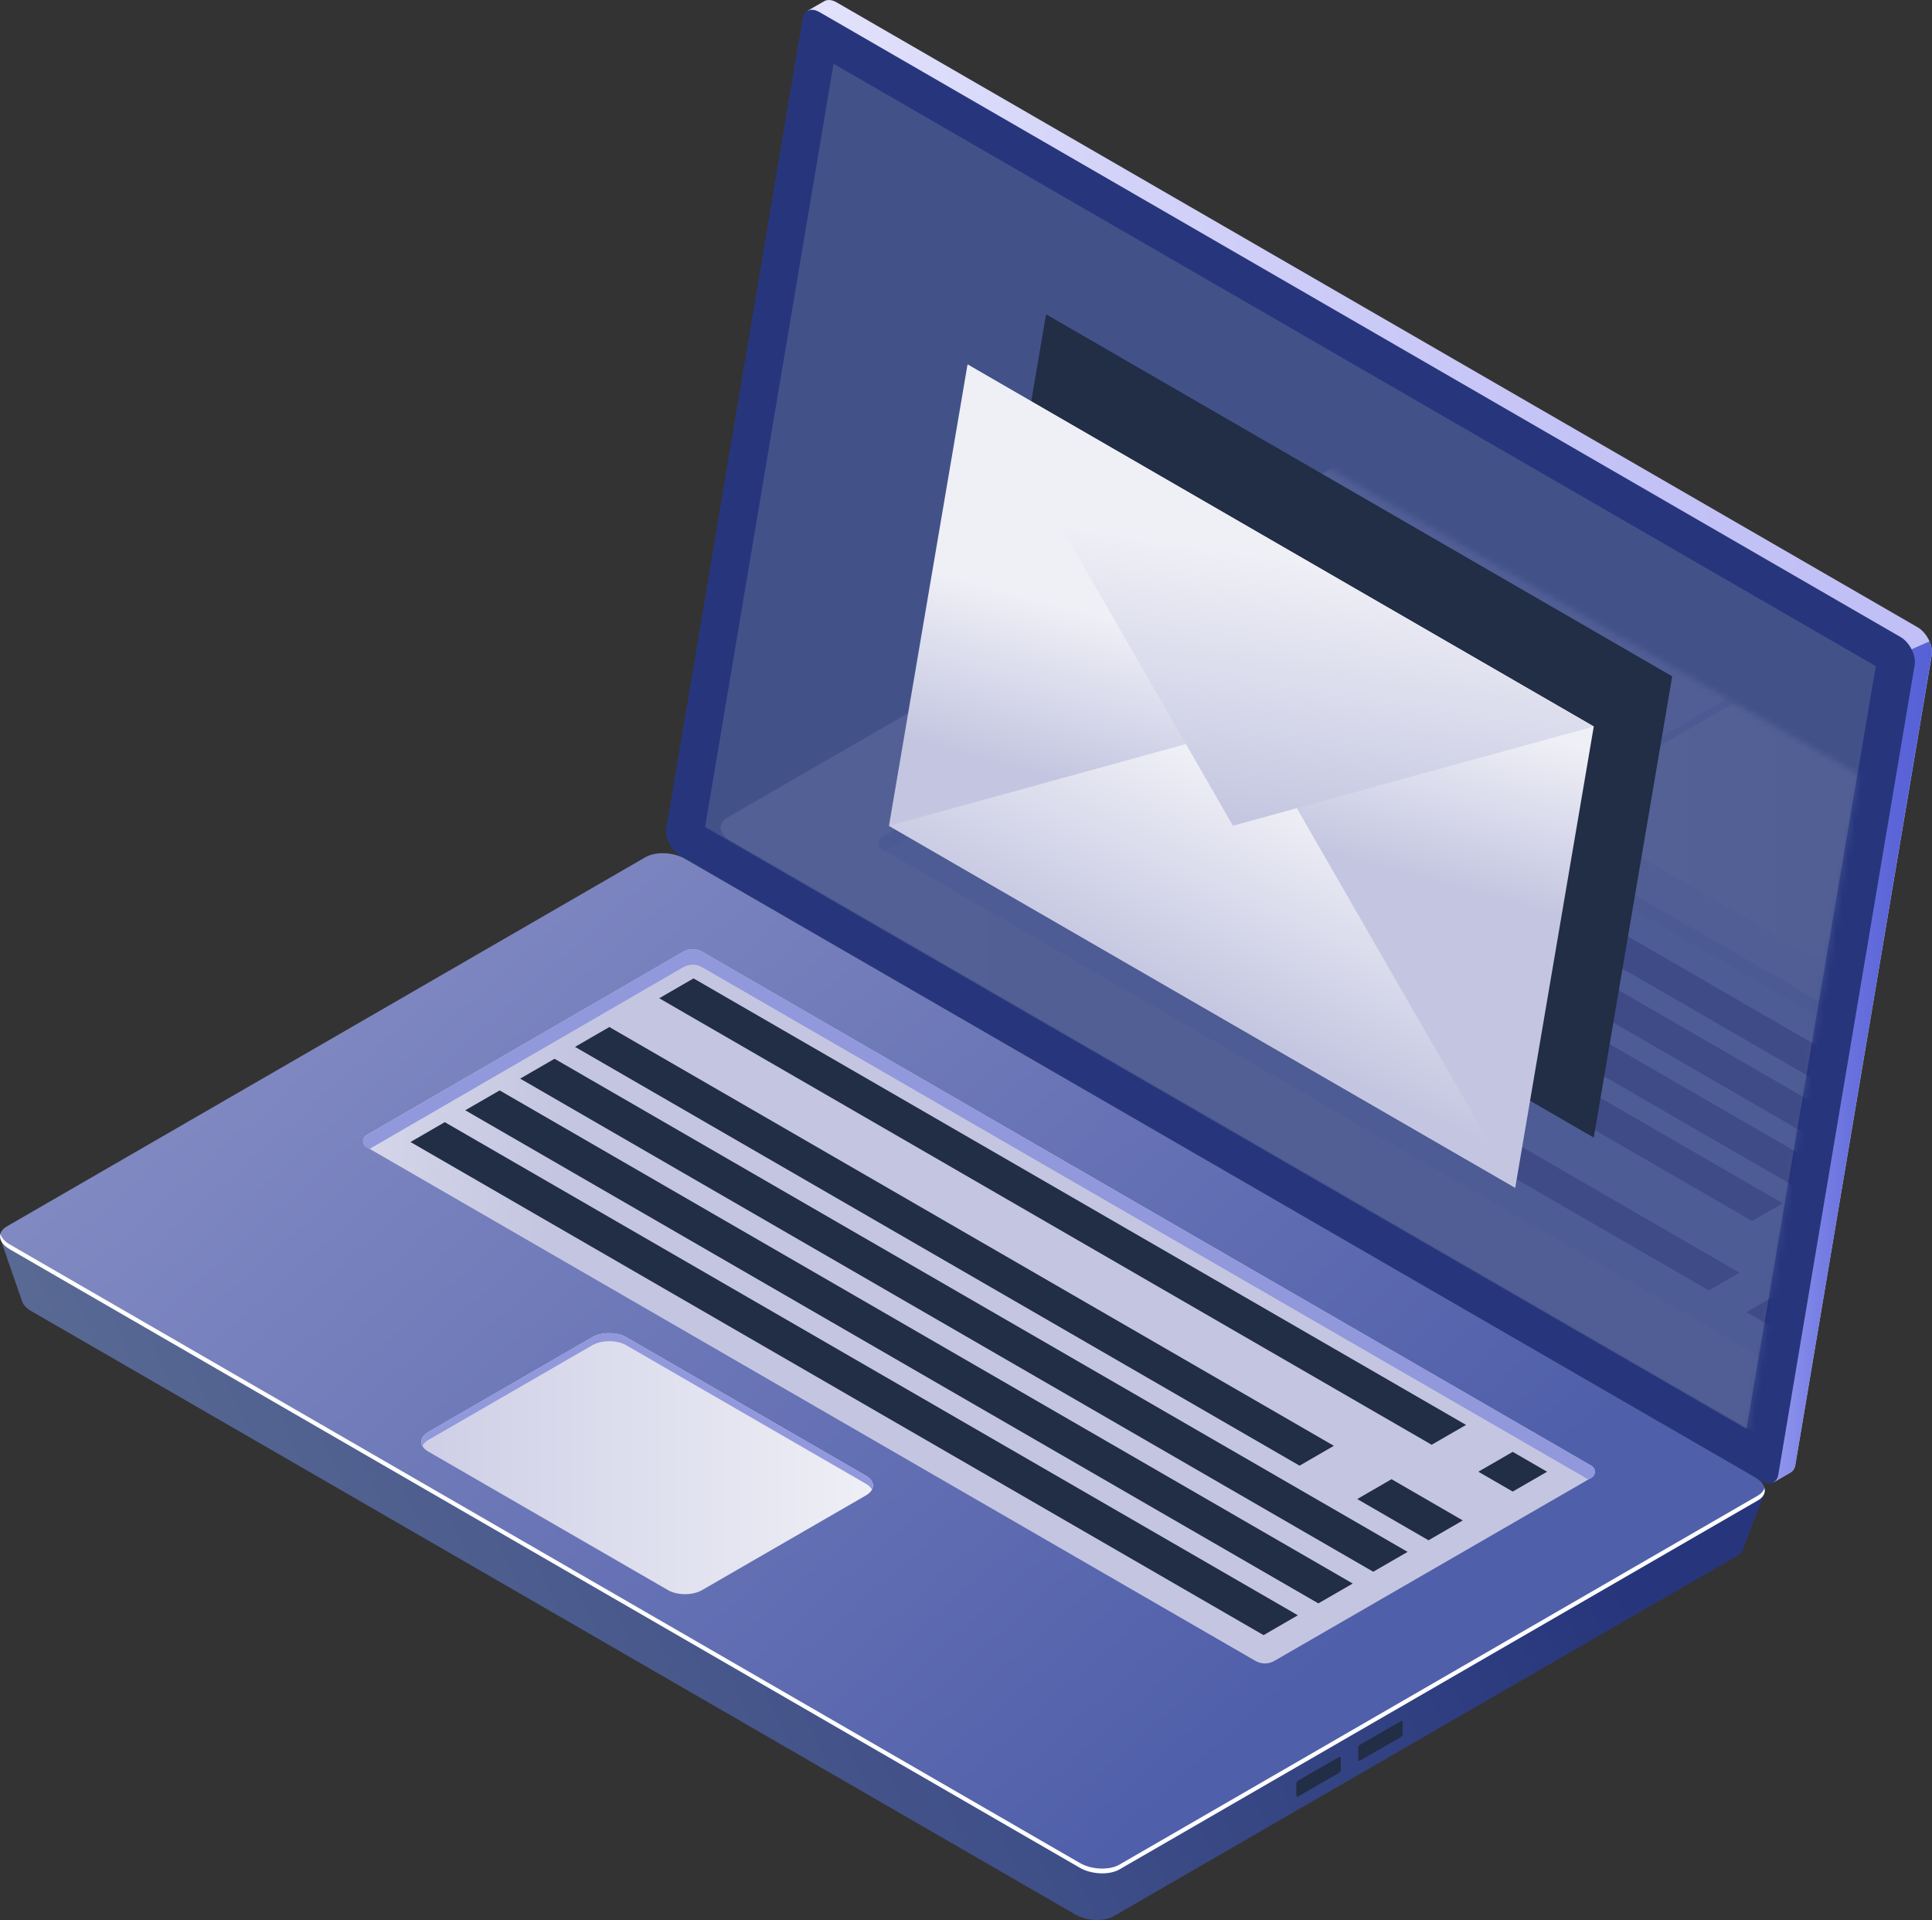 <svg width="312" height="310" viewBox="0 0 312 310" fill="none" xmlns="http://www.w3.org/2000/svg">
<rect x="0" y="0" width="312" height="310" fill="#333333" stroke="none"/>
<path d="M110.316 132.223L132.173 2.483L130.41 1.74L133.055 0.222C133.566 -0.103 134.293 -0.087 135.097 0.377L309.691 101.286C311.129 102.122 312.212 104.244 311.965 105.73L289.937 236.492C289.829 237.174 289.489 237.623 289.025 237.824L286.442 239.326L285.993 236.91L286.148 236.957L112.606 136.667C111.167 135.831 110.084 133.71 110.332 132.223H110.316Z" fill="url(#paint0_linear_116_365)"/>
<path d="M308.7 104.832L311.577 103.562C311.902 104.306 312.056 105.08 311.948 105.73L289.921 236.492C289.813 237.174 289.472 237.623 289.008 237.824L286.425 239.326L285.976 236.91L286.131 236.957L277.345 231.878L308.7 104.832Z" fill="url(#paint1_linear_116_365)"/>
<path d="M109.853 138.231L284.447 239.14C285.793 239.914 286.953 239.465 287.185 238.072L309.212 107.31C309.46 105.823 308.377 103.702 306.938 102.866L132.344 1.956C130.999 1.182 129.838 1.631 129.606 3.025L107.595 133.787C107.347 135.274 108.43 137.395 109.868 138.231H109.853Z" fill="#27367C"/>
<g opacity="0.51">
<path d="M134.615 10.303L302.914 107.557L282.047 230.717L113.872 133.524L134.615 10.303Z" fill="#5D6E96"/>
</g>
<path d="M0.103 200.136L9.631 205.122L105.165 149.906C106.759 148.977 109.558 149.101 111.399 150.169L276.186 245.396C277.764 244.513 284.957 241.045 284.957 241.045L281.476 250.134C281.337 250.537 281.028 250.924 280.502 251.218L179.879 309.376C178.285 310.305 175.485 310.181 173.645 309.113L4.991 211.656C4.233 211.223 3.769 210.681 3.583 210.154L0.103 200.136Z" fill="url(#paint2_linear_116_365)"/>
<path d="M1.572 201.7L174.387 301.572C176.274 302.671 179.136 302.779 180.776 301.835L283.905 242.237C285.544 241.292 285.343 239.636 283.441 238.536L110.626 138.665C108.738 137.565 105.877 137.457 104.237 138.401L1.108 198.015C-0.532 198.959 -0.331 200.616 1.572 201.715V201.7Z" fill="url(#paint3_linear_116_365)"/>
<path d="M1.573 200.926L174.388 300.797C176.275 301.897 179.137 302.005 180.777 301.061L283.906 241.463C284.478 241.122 284.818 240.704 284.942 240.255C285.128 240.983 284.803 241.726 283.906 242.237L180.777 301.835C179.137 302.779 176.275 302.655 174.388 301.572L1.573 201.7C0.351 200.988 -0.159 200.043 0.073 199.222C0.227 199.826 0.722 200.43 1.573 200.926Z" fill="white"/>
<path d="M226.517 279.971V278.067C226.517 277.881 226.409 277.804 226.269 277.881L219.587 281.737C219.448 281.814 219.34 282.031 219.34 282.201V284.106C219.34 284.292 219.448 284.369 219.587 284.292L226.269 280.436C226.409 280.359 226.517 280.142 226.517 279.971Z" fill="#222D46"/>
<path d="M216.523 285.763V283.858C216.523 283.672 216.415 283.595 216.275 283.672L209.593 287.528C209.454 287.605 209.345 287.822 209.345 287.992V289.897C209.345 290.083 209.454 290.16 209.593 290.083L216.275 286.227C216.415 286.15 216.523 285.933 216.523 285.763Z" fill="#222D46"/>
<path d="M257.018 236.663L113.408 153.669C112.449 153.111 111.273 153.111 110.314 153.669L59.175 183.289C58.448 183.708 58.448 184.776 59.175 185.194L202.723 268.157C203.682 268.715 204.858 268.715 205.817 268.157L257.018 238.583C257.76 238.165 257.76 237.096 257.018 236.678V236.663Z" fill="url(#paint4_linear_116_365)"/>
<path d="M257.018 238.583L256.507 238.877L113.407 156.177C112.448 155.62 111.273 155.62 110.314 156.177L59.685 185.504L59.175 185.209C58.447 184.791 58.432 183.723 59.175 183.305L110.314 153.684C111.273 153.127 112.448 153.127 113.407 153.684L257.018 236.678C257.76 237.096 257.76 238.165 257.018 238.583Z" fill="#9198DB"/>
<path d="M106.46 161.178L231.199 233.272L236.752 230.067L111.998 157.973L106.46 161.178Z" fill="#222D46"/>
<path d="M92.865 169.029L209.869 236.647L215.407 233.442L98.403 165.824L92.865 169.029Z" fill="#222D46"/>
<path d="M84.001 174.154L221.764 253.773L227.317 250.568L89.554 170.949L84.001 174.154Z" fill="#222D46"/>
<path d="M75.136 179.264L212.9 258.882L218.453 255.677L80.69 176.058L75.136 179.264Z" fill="#222D46"/>
<path d="M66.29 184.389L204.054 264.008L209.591 260.802L71.828 181.184L66.29 184.389Z" fill="#222D46"/>
<path d="M238.735 237.623L244.288 240.828L249.841 237.623L244.288 234.418L238.735 237.623Z" fill="#222D46"/>
<path d="M219.182 242.036L230.69 248.694L236.228 245.489L224.719 238.831L219.182 242.036Z" fill="#222D46"/>
<path d="M107.886 256.746L69.168 234.372C67.653 233.504 67.653 232.08 69.168 231.197L95.651 215.899C97.166 215.032 99.611 215.032 101.126 215.899L139.844 238.274C141.36 239.156 141.36 240.565 139.844 241.448L113.362 256.746C111.846 257.613 109.402 257.613 107.886 256.746Z" fill="url(#paint5_linear_116_365)"/>
<path d="M139.845 239.574L101.127 217.199C99.612 216.332 97.168 216.332 95.651 217.199L69.169 232.498C68.705 232.761 68.396 233.086 68.226 233.427C67.824 232.668 68.133 231.801 69.169 231.197L95.651 215.899C97.168 215.032 99.612 215.032 101.127 215.899L139.845 238.274C140.897 238.877 141.191 239.745 140.804 240.503C140.619 240.163 140.325 239.837 139.845 239.574Z" fill="#9198DB"/>
<g opacity="0.11">
<mask id="mask0_116_365" style="mask-type:luminance" maskUnits="userSpaceOnUse" x="111" y="27" width="190" height="222">
<path d="M131.947 27.902L300.245 125.157L279.378 248.317L111.204 151.124L131.947 27.902Z" fill="white"/>
</mask>
<g mask="url(#mask0_116_365)">
<path d="M117.943 135.703L290.757 235.574C292.645 236.674 295.506 236.782 297.146 235.838L400.275 176.24C401.915 175.295 401.714 173.638 399.811 172.539L226.996 72.667C225.109 71.568 222.247 71.46 220.607 72.404L117.478 132.002C115.839 132.946 116.04 134.603 117.943 135.703Z" fill="url(#paint6_linear_116_365)"/>
<path d="M291.285 153.603L252.567 131.228C251.051 130.361 251.051 128.936 252.567 128.054L279.05 112.755C280.566 111.888 283.01 111.888 284.525 112.755L323.243 135.13C324.759 135.997 324.759 137.422 323.243 138.304L296.761 153.603C295.245 154.47 292.801 154.47 291.285 153.603Z" fill="url(#paint7_linear_116_365)"/>
<path d="M323.244 136.431L284.526 114.056C283.011 113.189 280.567 113.189 279.051 114.056L252.568 129.354C252.104 129.618 251.795 129.943 251.625 130.284C251.223 129.525 251.532 128.658 252.568 128.054L279.051 112.755C280.567 111.888 283.011 111.888 284.526 112.755L323.244 135.13C324.296 135.734 324.59 136.601 324.188 137.36C324.002 137.019 323.708 136.694 323.244 136.431Z" fill="#9198DB"/>
<path d="M340.26 188.58L196.649 105.586C195.69 105.029 194.515 105.029 193.556 105.586L142.416 135.207C141.689 135.625 141.689 136.694 142.416 137.112L285.965 220.075C286.924 220.632 288.1 220.632 289.059 220.075L340.275 190.5C341.018 190.082 341.018 189.014 340.275 188.596L340.26 188.58Z" fill="#ADB1F2"/>
<path d="M340.259 190.485L339.749 190.779L196.649 108.079C195.69 107.522 194.514 107.522 193.555 108.079L142.927 137.406L142.416 137.112C141.689 136.694 141.674 135.625 142.416 135.207L193.555 105.586C194.514 105.029 195.69 105.029 196.649 105.586L340.259 188.58C341.002 188.999 341.002 190.067 340.259 190.485Z" fill="#9198DB"/>
<path d="M155.811 133.179L280.921 205.489L275.956 208.354L150.846 136.043L155.811 133.179Z" fill="#24126A"/>
<path d="M168.99 125.561L287.897 194.279L282.947 197.143L164.024 128.425L168.99 125.561Z" fill="#24126A"/>
<path d="M296.777 199.419L307.884 205.83L302.934 208.694L291.827 202.284L296.777 199.419Z" fill="#24126A"/>
<path d="M286.971 208.988L294.705 213.448L289.755 216.312L282.021 211.853L286.971 208.988Z" fill="#24126A"/>
<path d="M177.25 120.792L316.142 201.061L311.192 203.925L172.284 123.656L177.25 120.792Z" fill="#24126A"/>
<path d="M185.51 116.007L324.402 196.292L319.452 199.156L180.544 118.872L185.51 116.007Z" fill="#24126A"/>
<path d="M193.77 111.238L332.662 191.523L327.712 194.372L188.804 114.103L193.77 111.238Z" fill="#24126A"/>
</g>
</g>
<path d="M168.929 50.746L156.245 125.224L257.379 183.676L270.047 109.198L168.929 50.746Z" fill="#222D46"/>
<path d="M244.696 191.775L143.562 133.338L156.246 58.845L257.38 117.297L244.696 191.775Z" fill="url(#paint8_linear_116_365)"/>
<path d="M244.696 191.775L201.832 117.297L143.562 133.338L244.696 191.775Z" fill="url(#paint9_linear_116_365)"/>
<path d="M156.245 58.845L199.109 133.323L257.379 117.297L156.245 58.845Z" fill="url(#paint10_linear_116_365)"/>
<defs>
<linearGradient id="paint0_linear_116_365" x1="311.98" y1="119.666" x2="110.301" y2="119.666" gradientUnits="userSpaceOnUse">
<stop stop-color="#C0BFF6"/>
<stop offset="0.29" stop-color="#C4C3F6"/>
<stop offset="0.64" stop-color="#D2D2F9"/>
<stop offset="1" stop-color="#E9E9FD"/>
</linearGradient>
<linearGradient id="paint1_linear_116_365" x1="311.979" y1="171.429" x2="277.345" y2="171.429" gradientUnits="userSpaceOnUse">
<stop stop-color="#5761D7"/>
<stop offset="0.18" stop-color="#5B65D8"/>
<stop offset="0.39" stop-color="#6A72DE"/>
<stop offset="0.61" stop-color="#8188E8"/>
<stop offset="0.85" stop-color="#A2A6F5"/>
<stop offset="1" stop-color="#BCBEFF"/>
</linearGradient>
<linearGradient id="paint2_linear_116_365" x1="265.049" y1="261.898" x2="47.294" y2="357.888" gradientUnits="userSpaceOnUse">
<stop stop-color="#27367C"/>
<stop offset="1" stop-color="#5D6E96"/>
</linearGradient>
<linearGradient id="paint3_linear_116_365" x1="252.56" y1="234.899" x2="36.237" y2="-8.713" gradientUnits="userSpaceOnUse">
<stop stop-color="#505FAA"/>
<stop offset="1" stop-color="#A2A6D2"/>
</linearGradient>
<linearGradient id="paint4_linear_116_365" x1="7.618" y1="190.242" x2="88.181" y2="201.291" gradientUnits="userSpaceOnUse">
<stop stop-color="#EFEFF6"/>
<stop offset="1" stop-color="#C4C6E1"/>
</linearGradient>
<linearGradient id="paint5_linear_116_365" x1="140.989" y1="236.323" x2="68.024" y2="236.323" gradientUnits="userSpaceOnUse">
<stop stop-color="#EFEFF6"/>
<stop offset="1" stop-color="#CECFE6"/>
</linearGradient>
<linearGradient id="paint6_linear_116_365" x1="305.623" y1="154.129" x2="20.614" y2="154.129" gradientUnits="userSpaceOnUse">
<stop stop-color="#C0BFF6"/>
<stop offset="0.29" stop-color="#C4C3F6"/>
<stop offset="0.64" stop-color="#D2D2F9"/>
<stop offset="1" stop-color="#E9E9FD"/>
</linearGradient>
<linearGradient id="paint7_linear_116_365" x1="324.388" y1="133.179" x2="251.438" y2="133.179" gradientUnits="userSpaceOnUse">
<stop stop-color="#C0BFF6"/>
<stop offset="0.29" stop-color="#C4C3F6"/>
<stop offset="0.64" stop-color="#D2D2F9"/>
<stop offset="1" stop-color="#E9E9FD"/>
</linearGradient>
<linearGradient id="paint8_linear_116_365" x1="206.608" y1="107.401" x2="199.487" y2="133.637" gradientUnits="userSpaceOnUse">
<stop stop-color="#EFEFF6"/>
<stop offset="1" stop-color="#C4C6E1"/>
</linearGradient>
<linearGradient id="paint9_linear_116_365" x1="201.113" y1="125.901" x2="185.674" y2="159.783" gradientUnits="userSpaceOnUse">
<stop stop-color="#EFEFF6"/>
<stop offset="1" stop-color="#C4C6E1"/>
</linearGradient>
<linearGradient id="paint10_linear_116_365" x1="206.039" y1="90.107" x2="199.603" y2="132.899" gradientUnits="userSpaceOnUse">
<stop stop-color="#EFEFF6"/>
<stop offset="1" stop-color="#C4C6E1"/>
</linearGradient>
</defs>
</svg>
